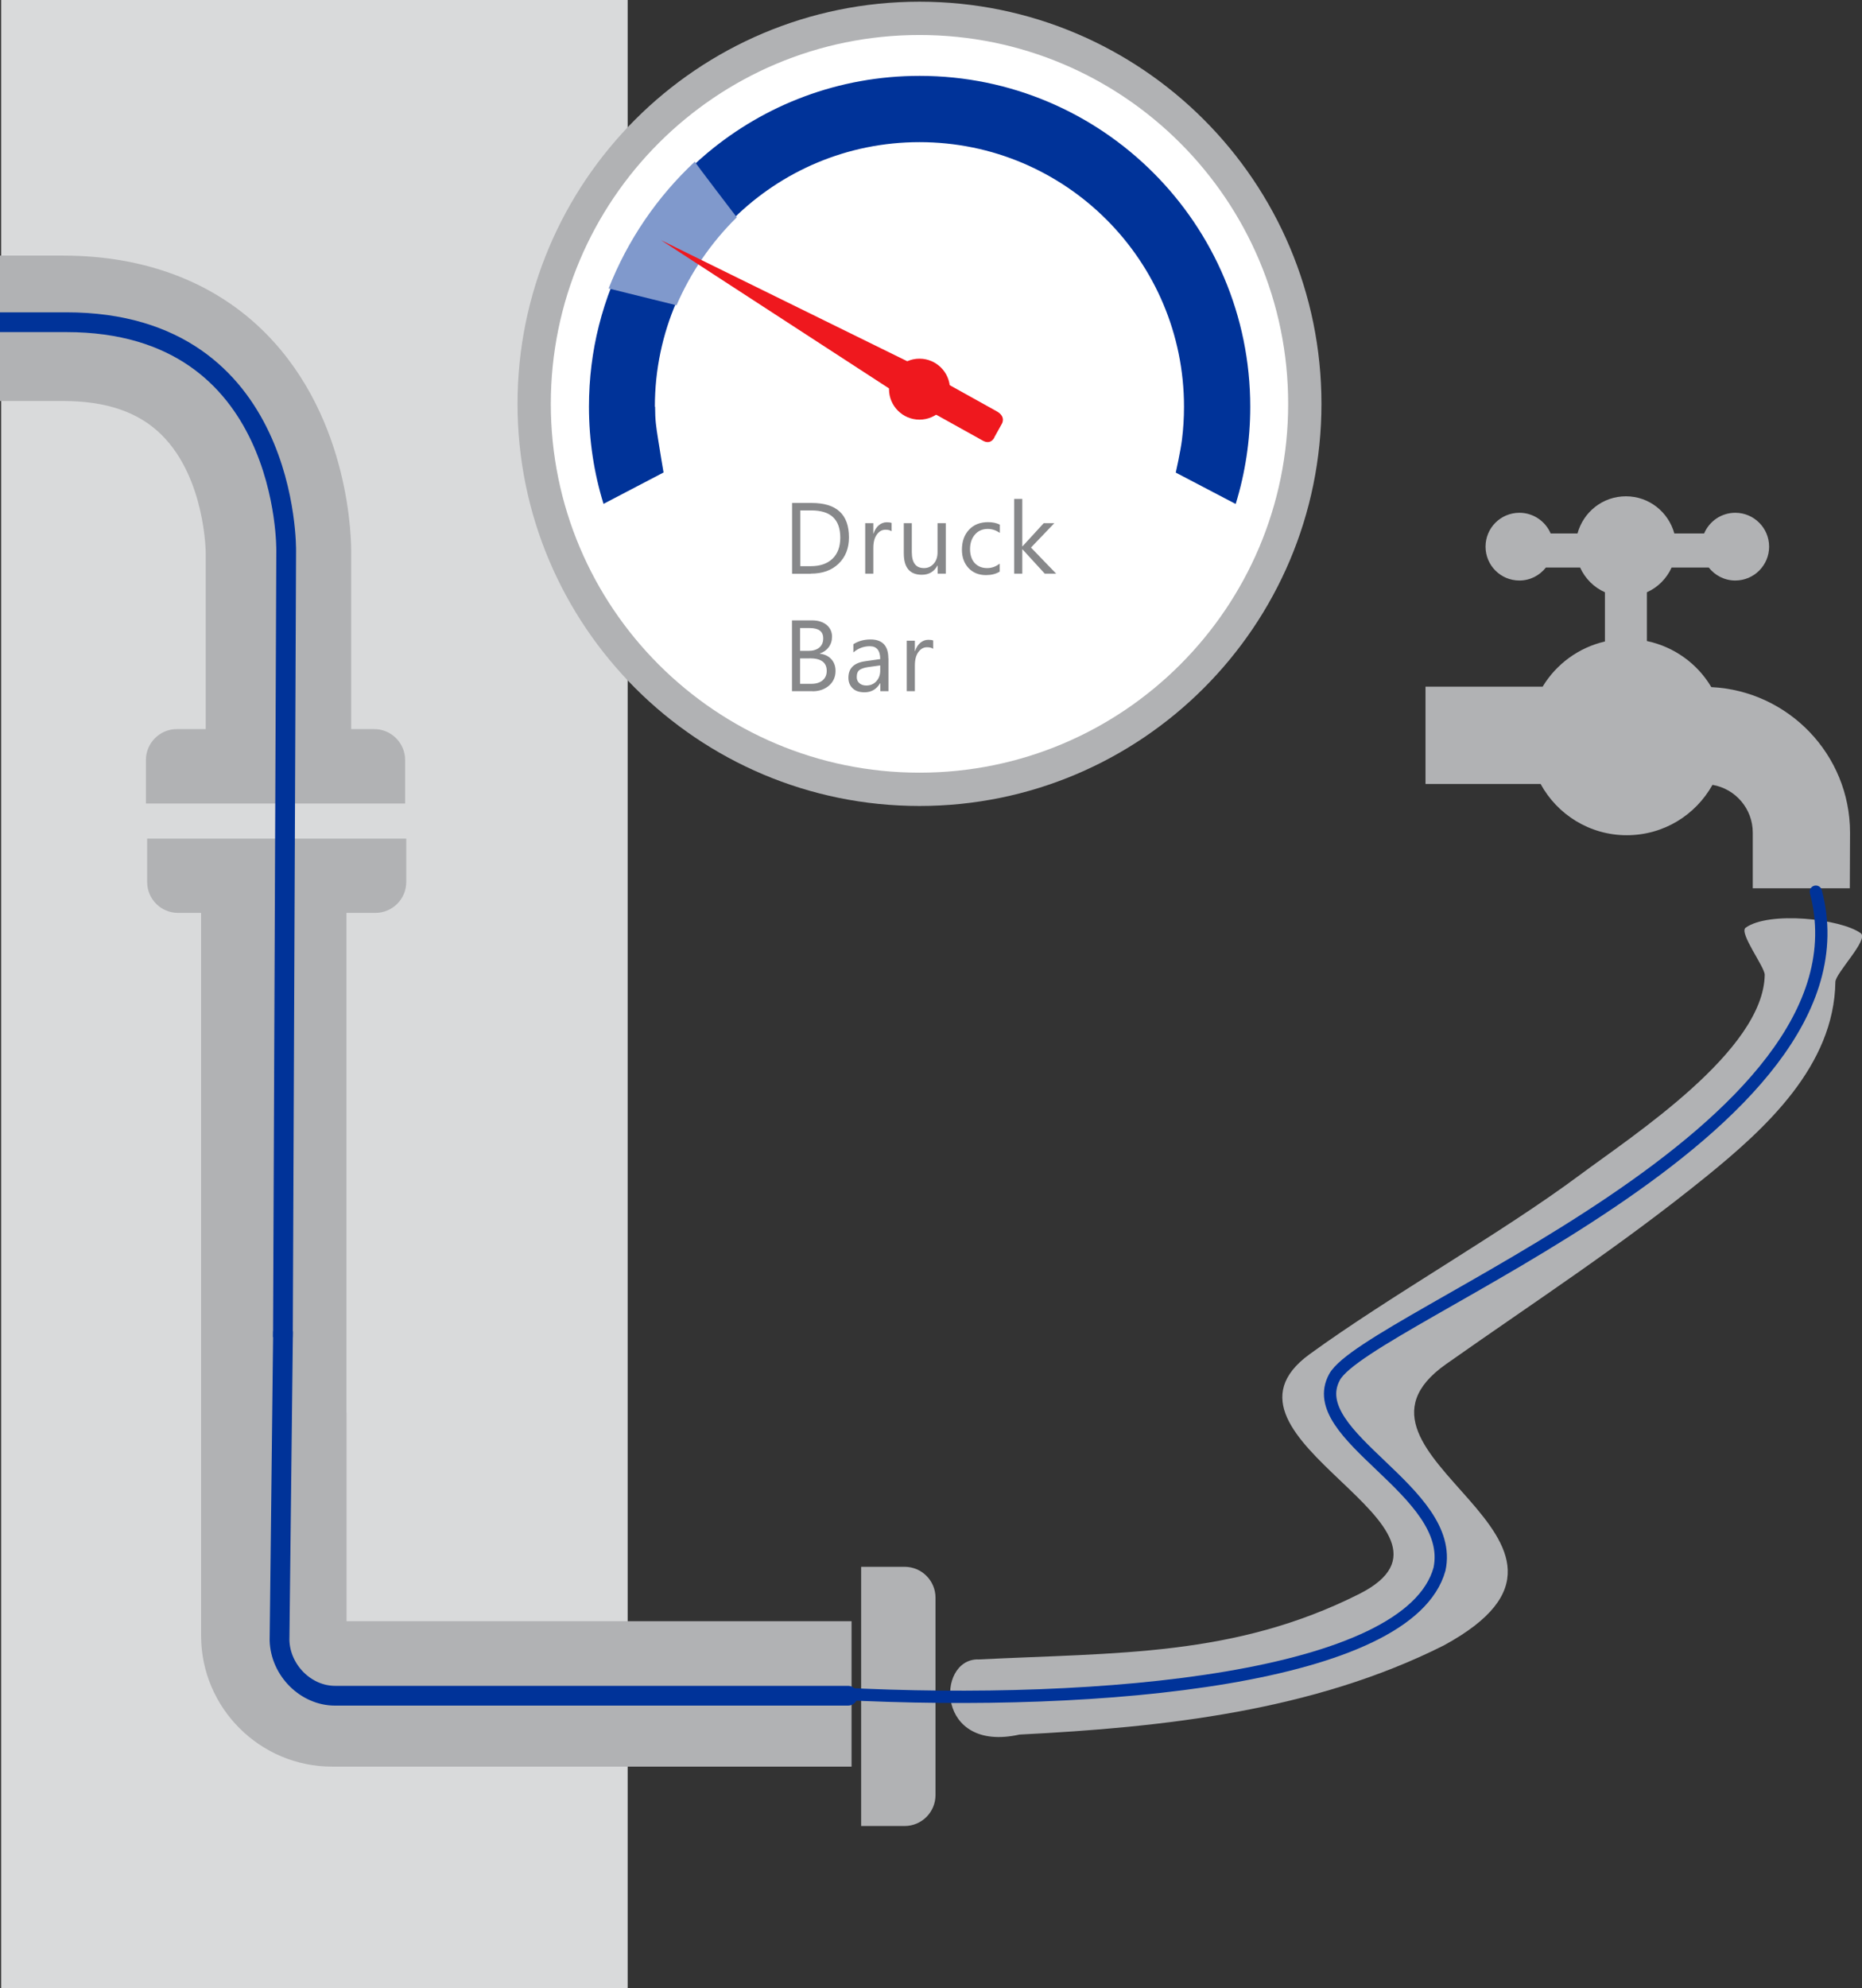 <?xml version="1.0" encoding="UTF-8"?><svg id="_2_-_Viertel_Breite__165px_" xmlns="http://www.w3.org/2000/svg" viewBox="0 0 165 176.1"><rect x="0" y="0" width="165" height="176.1" fill="#333333" stroke="none"/><defs><style>.cls-1{fill:#d9dadb;}.cls-2{fill:#87888a;}.cls-3{fill:#fff;}.cls-4{fill:#b1b2b4;}.cls-5,.cls-6{stroke-width:1.75px;}.cls-5,.cls-6,.cls-7{fill:none;stroke:#039;}.cls-6,.cls-7{stroke-linecap:round;}.cls-8{fill:#039;}.cls-7{stroke-width:1.09px;}.cls-9{fill:#8099cc;}.cls-10{fill:#ef181e;}</style></defs><g id="_2_Heizungsanlage"><g><rect class="cls-1" x=".1" width="55.52" height="176.1"/><g><path class="cls-4" d="M30.7,74.28h5.3v3.84c0,1.52-1.23,2.74-2.74,2.74h-2.56v44.29h.01v18.45h44.75v12.88H29.43c-6.4,0-11.61-5.2-11.61-11.6V80.86h-2.04c-1.51,0-2.74-1.22-2.74-2.74v-3.84H30.7Z"/><path class="cls-4" d="M0,22.64H5.6c7.31,0,13.53,2.4,17.99,6.93,7.51,7.62,7.55,18.41,7.53,19.51v15.5h2.04c1.51,0,2.74,1.23,2.74,2.74v3.85H12.93v-3.85c0-1.51,1.23-2.74,2.74-2.74h2.56v-15.57c0-.07-.03-6.61-3.88-10.46-2.04-2.04-4.9-3.03-8.76-3.03H0"/><path class="cls-4" d="M82.9,143.56v-2.04c0-1.51-1.22-2.74-2.74-2.74h-3.85v22.96h3.85c1.52,0,2.74-1.23,2.74-2.75v-15.44Z"/><path class="cls-4" d="M86.64,146.99c12.36-.62,22.71-.23,33.8-5.8,11.66-5.87-14.62-13.81-4.39-21.24,7.08-5.15,16.93-10.66,23.95-15.88,4.66-3.47,16.27-10.99,16.38-17.72,.01-.7-2.31-3.73-1.69-4.18,2.05-1.47,8.4-.81,10.2,.49,.75,.54-2.24,3.53-2.25,4.32-.11,7.44-6.21,12.99-11.45,17.24-7.67,6.21-15,10.94-23.05,16.61-11.52,8.11,17.01,15.58-.21,24.92-11.52,5.79-24.79,7.25-37.59,7.89-7.42,1.66-7.42-6.65-3.69-6.66"/><path class="cls-4" d="M151.64,60.85c-1.22-2.06-3.28-3.56-5.7-4.07v-4.32c.97-.43,1.75-1.22,2.19-2.19h3.29c.55,.7,1.4,1.15,2.35,1.15,1.66,0,3-1.35,3-3s-1.34-3-3-3c-1.24,0-2.3,.75-2.76,1.83h-2.64c-.52-1.89-2.23-3.29-4.29-3.29s-3.77,1.39-4.29,3.29h-2.38c-.46-1.07-1.52-1.83-2.77-1.83-1.66,0-3,1.34-3,3s1.34,3,3,3c.96,0,1.79-.45,2.35-1.15h3.03c.44,.97,1.22,1.76,2.2,2.19v4.36c-2.34,.54-4.32,2.01-5.52,4h-10.38v8.62h10.2c1.47,2.7,4.34,4.54,7.63,4.54s6.11-1.8,7.6-4.46c2.02,.34,3.57,2.1,3.57,4.23v4.93h8.6l.02-4.93c0-6.92-5.47-12.56-12.3-12.89"/><path class="cls-5" d="M25.07,118.44l.29-69.65s.34-20.25-19.48-20.25H0"/><path class="cls-7" d="M74.38,150.02c23.33,1.21,50.49-1.35,53.18-11.03,1.48-6.93-12.16-11.78-9.3-17.02,2.87-5.25,48.3-21.74,42.65-42.99"/><path class="cls-6" d="M25.08,118.02l-.31,27.28c.08,2.65,2.33,4.9,4.92,4.9h45.45"/></g><g><path class="cls-4" d="M117.1,35.77c0,19.67-15.95,35.62-35.62,35.62s-35.62-15.95-35.62-35.62S61.81,.15,81.48,.15s35.62,15.95,35.62,35.62"/><path class="cls-3" d="M114.15,35.77c0,18.04-14.63,32.67-32.67,32.67s-32.67-14.62-32.67-32.67S63.44,3.1,81.48,3.1s32.67,14.62,32.67,32.67"/><path class="cls-8" d="M58.03,36.03c0-3.29,.68-6.43,1.91-9.27,1.21-2.81,2.95-5.33,5.1-7.44,4.23-4.16,10.04-6.73,16.44-6.73,12.95,0,23.44,10.5,23.44,23.44,0,.99-.06,1.96-.18,2.91-.12,1-.55,2.92-.55,2.92l5.31,2.78c.84-2.73,1.29-5.62,1.29-8.61,0-16.18-13.12-29.31-29.3-29.31-7.17,0-13.73,2.57-18.82,6.84-3.73,3.13-6.66,7.16-8.47,11.77-.45,1.14-.83,2.32-1.13,3.52-.58,2.29-.88,4.7-.88,7.17,0,3,.45,5.89,1.29,8.61l5.32-2.78s-.36-2.12-.48-2.92c-.18-1.15-.27-1.71-.27-2.91"/><path class="cls-9" d="M53.93,25.56c1.69-4.31,4.32-8.14,7.64-11.24-.02,.04,3.72,4.93,3.72,4.93-2.25,2.21-4.07,4.85-5.34,7.79l-6.02-1.49Z"/><polygon class="cls-10" points="81.66 32.62 80.19 35.32 58.57 21.27 81.66 32.62"/><path class="cls-10" d="M88.11,38.74l.64-1.15s.47-.66-.43-1.16c-.89-.5-5.45-3.03-5.45-3.03l-1.39,2.51s5.03,2.8,5.63,3.13c.71,.39,1.01-.3,1.01-.3"/><path class="cls-10" d="M84.18,34.47c0,1.49-1.21,2.7-2.7,2.7s-2.7-1.21-2.7-2.7,1.21-2.7,2.7-2.7,2.7,1.21,2.7,2.7"/><path class="cls-2" d="M82.69,56.73c-.1-.04-.24-.06-.43-.06-.26,0-.49,.09-.7,.26-.21,.18-.37,.42-.47,.74h-.02v-.92h-.72v4.47h.72v-2.28c0-.5,.1-.89,.31-1.18,.21-.29,.46-.43,.77-.43,.24,0,.42,.05,.54,.14v-.74Zm-4.69,2.67c0,.38-.12,.7-.35,.95-.23,.25-.53,.37-.88,.37-.26,0-.47-.07-.62-.21-.16-.14-.23-.32-.23-.54,0-.3,.08-.51,.25-.63,.17-.12,.42-.2,.75-.25l1.08-.15v.45Zm.72-1.09c0-1.11-.53-1.67-1.58-1.67-.57,0-1.08,.14-1.52,.42v.73c.43-.37,.92-.55,1.46-.55,.61,0,.92,.38,.92,1.14l-1.34,.19c-.98,.14-1.48,.62-1.48,1.46,0,.39,.13,.7,.38,.94,.25,.24,.6,.35,1.05,.35,.61,0,1.06-.27,1.38-.8h.02v.7h.72v-2.91Zm-6.97,0c1.01,0,1.51,.37,1.51,1.11,0,.36-.12,.63-.36,.84-.24,.2-.57,.31-1,.31h-1v-2.25h.84Zm0-2.68c.8,0,1.2,.3,1.2,.91,0,.35-.11,.62-.35,.82-.23,.19-.55,.29-.95,.29h-.75v-2.02h.84Zm.25,5.6c.59,0,1.07-.17,1.46-.5,.38-.33,.58-.77,.58-1.3,0-.43-.13-.78-.38-1.05-.25-.27-.59-.43-1.01-.48v-.02c.34-.11,.6-.3,.79-.56,.19-.26,.29-.57,.29-.93,0-.42-.16-.77-.48-1.04-.32-.26-.75-.4-1.29-.4h-1.78v6.27h1.83Z"/><path class="cls-2" d="M91.36,48.5l2.07-2.16h-.94l-1.88,2.05h-.02v-4.2h-.72v6.62h.72v-2.15h.02l1.97,2.15h1.01l-2.24-2.32Zm-2.78,1.43c-.34,.26-.71,.39-1.1,.39-.46,0-.83-.15-1.11-.45-.27-.3-.41-.72-.41-1.24s.15-.96,.44-1.29c.29-.33,.67-.49,1.13-.49,.38,0,.73,.12,1.07,.35v-.73c-.3-.15-.65-.22-1.04-.22-.7,0-1.27,.22-1.69,.67-.42,.45-.63,1.04-.63,1.78,0,.66,.2,1.2,.59,1.62,.39,.41,.91,.62,1.54,.62,.47,0,.88-.1,1.22-.31v-.68Zm-4.78-3.59h-.72v2.58c0,.42-.11,.75-.34,1.01-.23,.26-.51,.39-.86,.39-.72,0-1.08-.47-1.08-1.42v-2.56h-.71v2.67c0,1.27,.53,1.9,1.6,1.9,.62,0,1.08-.27,1.38-.81h.02v.71h.72v-4.47Zm-4.79-.02c-.1-.04-.24-.06-.43-.06-.26,0-.49,.09-.7,.26-.21,.18-.37,.42-.47,.74h-.02v-.92h-.72v4.47h.72v-2.28c0-.5,.1-.89,.31-1.18,.21-.29,.46-.43,.77-.43,.24,0,.42,.05,.54,.14v-.74Zm-7.11-1.11c1.71,0,2.56,.8,2.56,2.41,0,.81-.23,1.43-.69,1.87-.46,.44-1.1,.66-1.92,.66h-.93v-4.94h.98Zm-.05,5.6c1.03,0,1.85-.29,2.46-.88,.61-.59,.92-1.36,.92-2.33,0-2.04-1.1-3.05-3.31-3.05h-1.73v6.27h1.66Z"/></g></g></g></svg>